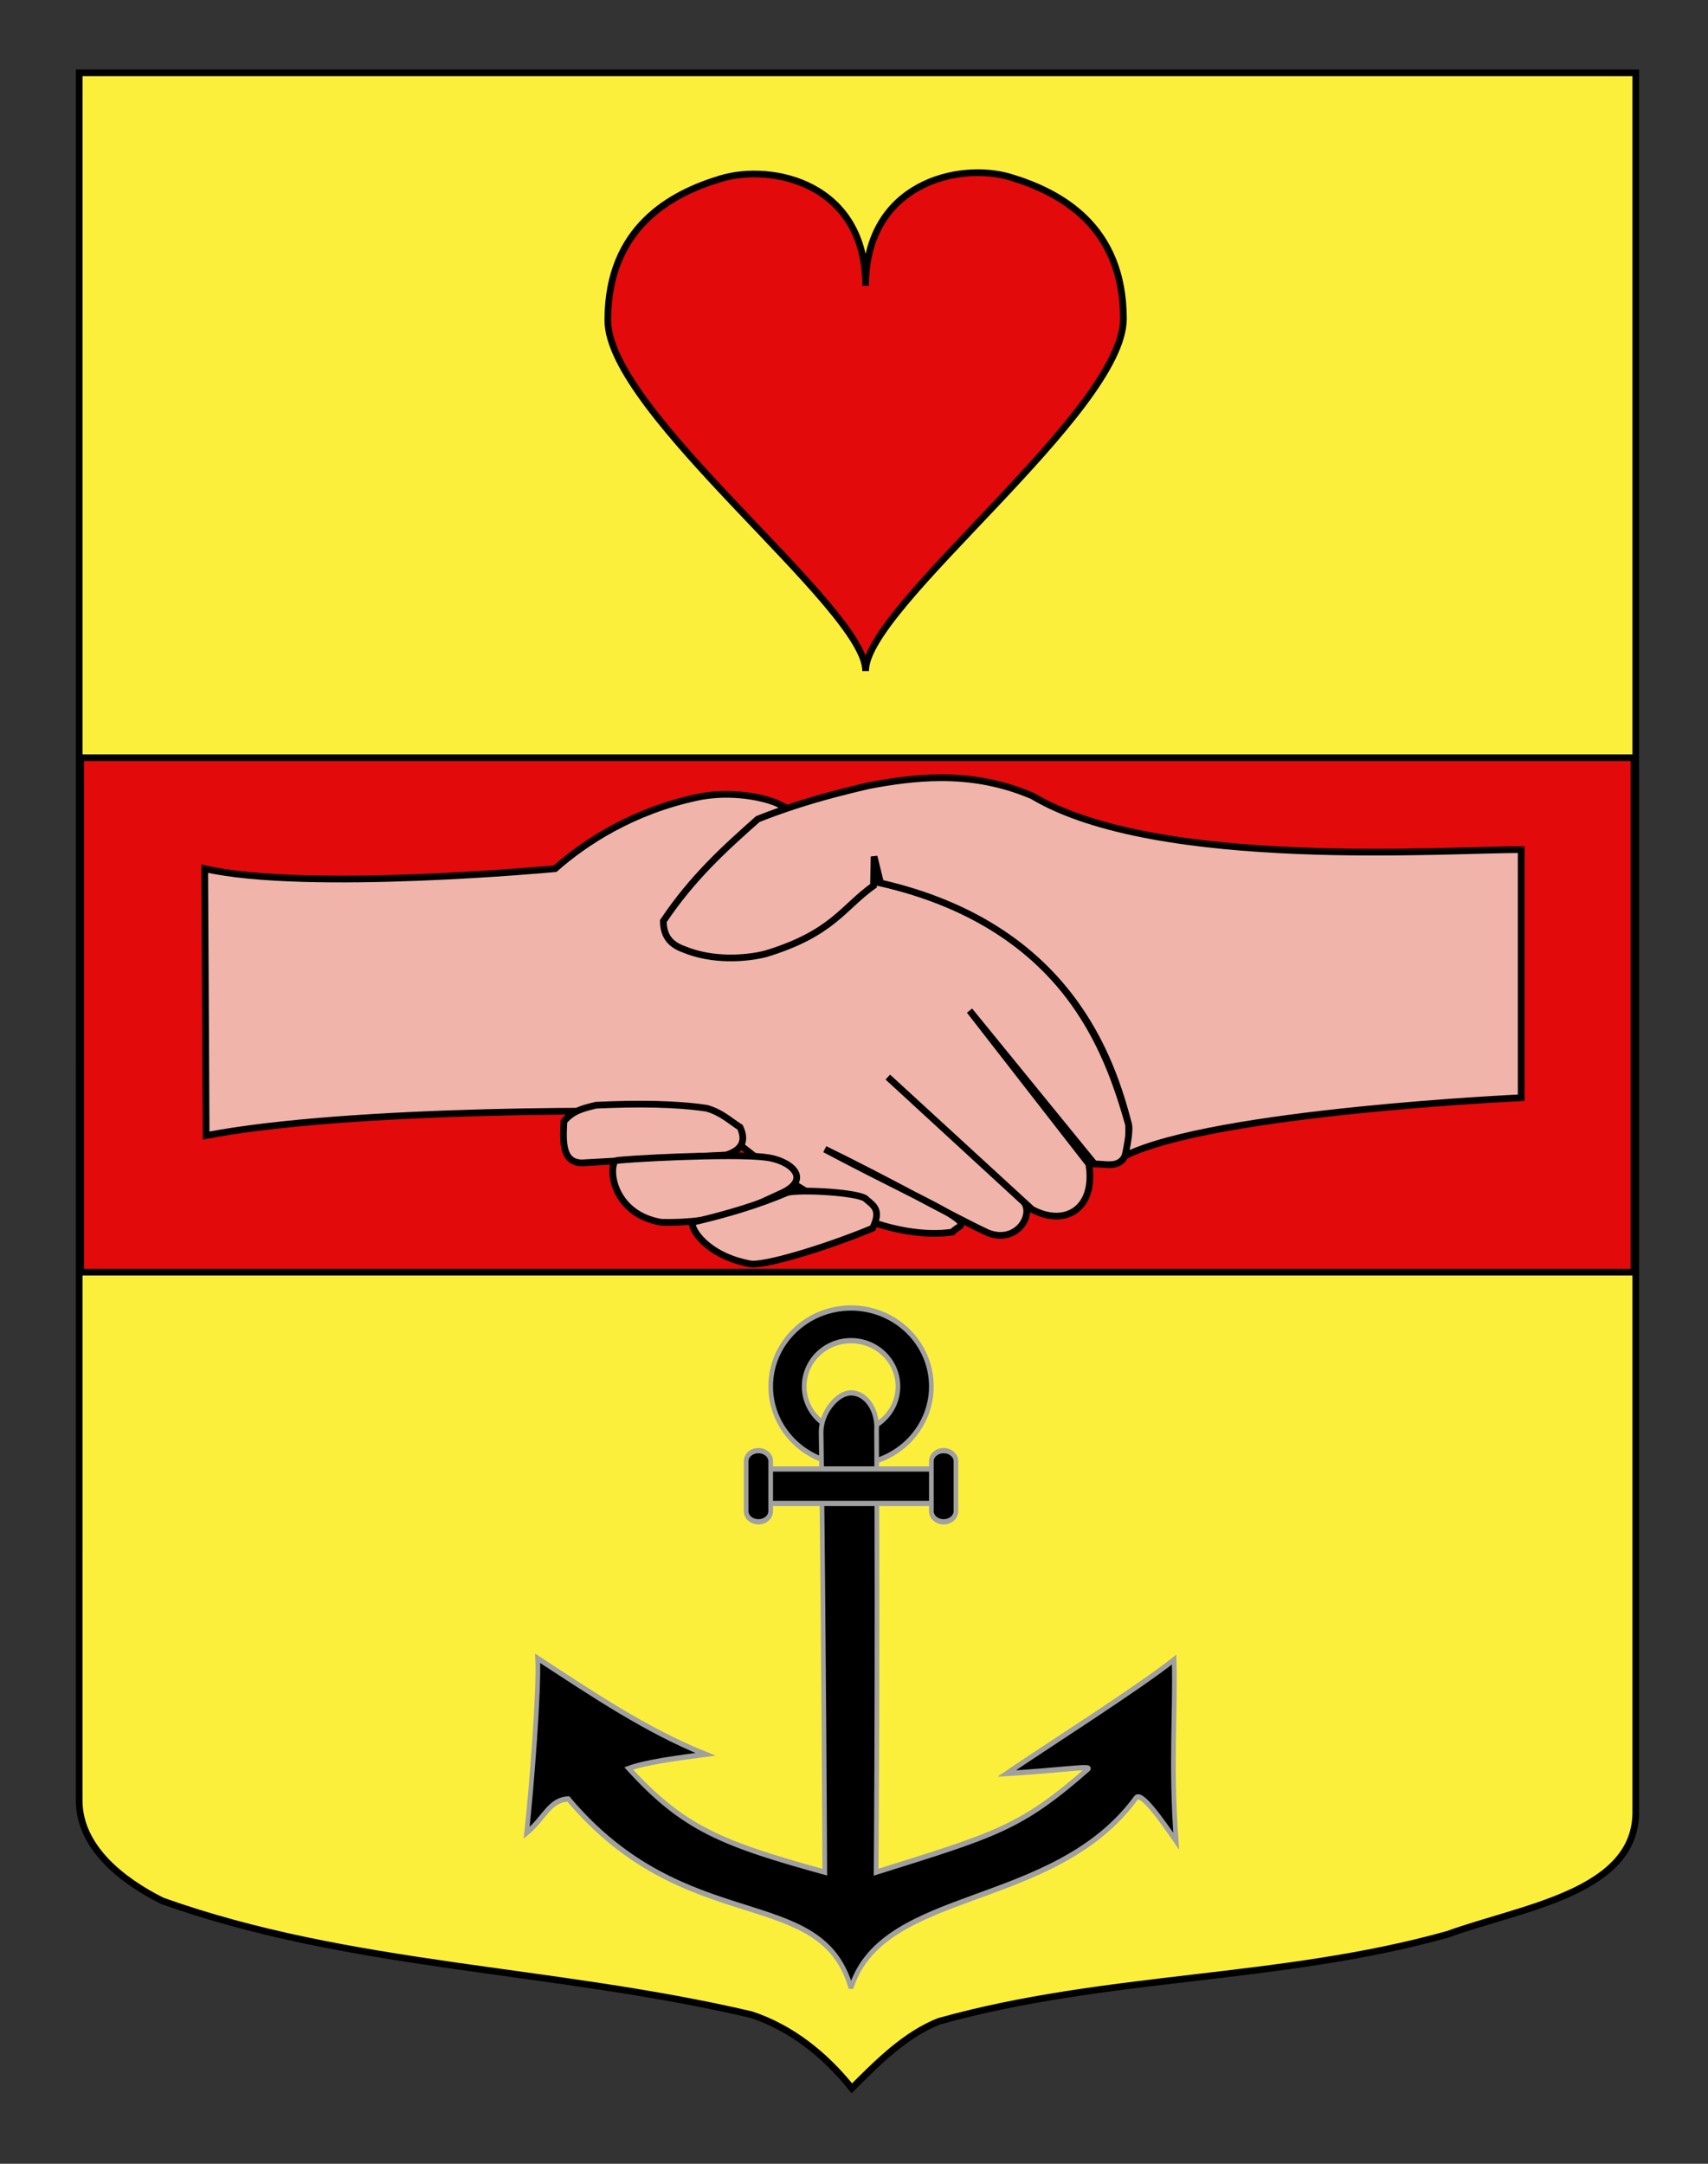 <?xml version="1.0" encoding="utf-8"?>
<!-- Generator: Adobe Illustrator 15.1.0, SVG Export Plug-In . SVG Version: 6.00 Build 0)  -->
<!DOCTYPE svg PUBLIC "-//W3C//DTD SVG 1.1//EN" "http://www.w3.org/Graphics/SVG/1.1/DTD/svg11.dtd">
<svg version="1.1" id="Calque_2" xmlns="http://www.w3.org/2000/svg" xmlns:xlink="http://www.w3.org/1999/xlink" x="0px" y="0px"
	 width="255.118px" height="323.148px" viewBox="0 0 255.118 323.148" enable-background="new 0 0 255.118 323.148"
	 xml:space="preserve">
<rect x="0" y="0" width="255.118" height="323.148" fill="#333333" stroke="none"/>
<path fill="#FCEF3C" stroke="#000000" d="M11.828,10.88c78,0,154.504,0,232.504,0c0,135.583,0,149.083,0,259.75
	c0,12.041-17.101,14.25-28.101,18.25c-25,7-51,6-76,13c-5,2-9,6-13,10c-4-5-9-9-15-11c-30-7-60-7-88-17c-6-3-12.406-8-12.406-15
	C11.828,245.339,11.828,147.255,11.828,10.88z"/>
<rect x="12.059" y="113.16" fill="#E20A0A" stroke="#000000" width="232" height="76.827"/>
<g id="layer1">
	<g id="g17190">
		<path id="path6470" fill="#F0B4AA" stroke="#000000" d="M30.575,129.736c15.284,3.482,52.343,0,52.343,0
			c4.464-3.957,11.609-8.615,21.199-10.659c4.166-0.888,8.837-0.357,11.872,0.848l9.328,4.723l4.239,6.784
			c29.933,5.973,36.02,26.316,39.007,36.463c0.444,7.448-2.633,5.898-5.088,5.936l-18.656-22.895l17.809,22.895
			c1.098,6.543-3.408,9.5-8.48,6.785l-21.539-19.758l20.355,18.713c1.438,2.01-1.187,6.227-5.439,4.536
			c-5.588-2.624-14.812-7.851-24.324-12.479c9.163,4.873,16.638,8.328,19.078,9.925c2.488,1.63,0.665,1.521-0.003,2.454
			c-7.983,1.197-21.2-2.912-37.182-17.766c-9.107-0.547-52.786-0.787-74.303,3.351L30.575,129.736z"/>
		<path id="path6452" fill="#F0B4AA" stroke="#000000" d="M84.237,167.465c-0.185,3.141-0.244,6.155,2.66,6.207l21.575-1.182
			c2.114-0.668,3.102-1.896,2.069-4.139c-1.574-0.996-2.763-2.207-4.995-2.839c-4.572-0.685-10.245-0.741-16.512-0.456
			C87.108,165.527,85.544,165.878,84.237,167.465z"/>
		<path id="path6432" fill="#F0B4AA" stroke="#000000" d="M140.313,116.153c-3.546,0.027-7.073,0.513-10.584,1.182
			c-3.625,0.848-7.291,1.781-11.121,3.036c-1.768,0.579-3.578,1.221-5.426,1.961c-4.915,4.366-9.731,8.693-14.104,15.231
			c0.029,2.367,1.163,3.549,3.143,4.245c4.163,1.712,9.084,1.415,12.143,0.645c9.995-3.048,11.48-6.878,16.117-10.181v-0.618
			l0.081-3.734l0.967,3.949c28.215,6.46,34.537,26.422,37.045,36.024c0.301,1.15-0.537,4.729-0.537,4.729
			c13.359-6.594,59.174-8.678,59.174-8.678v-37.045c-10.551-0.102-54.268,3.167-73.01-8.032
			C149.475,116.847,144.873,116.118,140.313,116.153z"/>
		<path id="path6454" fill="#F0B4AA" stroke="#000000" d="M91.891,173.361c-1.086,1.57-0.067,7.982,6.828,9.177
			c9.232,0.232,13.626-2.364,18.225-4.448c4.424-2.168,0.887-4.911-2.66-5.259C109.431,172.187,92.42,173.117,91.891,173.361z"/>
		<path id="path6456" fill="#F0B4AA" stroke="#000000" d="M103.447,182.538c-0.399,0.8,1.958,4.962,8.571,6.206
			c2.043,0.408,11.48-2.463,18.323-5.318c1.332-2.727,0.16-3.356-0.917-4.282c-0.692-1.046-9.763-1.562-11.798-1.061
			C113.081,180.02,108.315,181.406,103.447,182.538z"/>
	</g>
</g>
<path id="Coeur" fill="#E20A0A" stroke="#000000" d="M129.294,42.675c0-15.313,13.937-18.524,21.618-16.217
	c7.461,2.24,16.89,7.294,16.89,21.147c0,13.855-38.647,43.022-38.508,52.61c0.139-9.37-38.509-38.536-38.509-52.391
	s9.429-18.908,16.89-21.148C115.357,24.369,129.294,27.361,129.294,42.675z"/>
<g id="Ancre" transform="matrix(0.697,0,0,0.789,24.818,26.24)">
	<path id="path9478" stroke="#A0A0A0" d="M146.765,214.323c-9.502,0-17.213,6.648-17.213,14.838s7.713,14.838,17.213,14.838
		c9.506,0,17.219-6.647,17.219-14.838C163.984,220.972,156.271,214.323,146.765,214.323z M146.765,220.512
		c5.546,0,10.053,3.873,10.053,8.652c0,4.778-4.506,8.662-10.053,8.662c-5.542,0-10.036-3.884-10.036-8.662
		C136.729,224.383,141.223,220.512,146.765,220.512z"/>
	<path id="path11290" stroke="#A0A0A0" d="M146.778,230.39c-3.023,0-6.414,3.785-6.418,7.381
		c0.576,39.995,0.781,83.346,0.781,83.346c-22.056-5.393-30.262-8.256-42.009-19.628c3.465-1.172,10.738-2.02,16.445-2.683
		c-12.672-4.5-24.277-11.438-35.97-18.171c0.355,5.816-1.295,24.47-2.36,33.054c3.904-2.877,4.851-6.263,8.939-6.434
		c25.164,26.458,53.809,15.92,60.451,35.46h0.262c7.06-18.77,43.348-14.457,60.92-35.642c1.124-1.355,5.378,4.049,8.639,8.195
		c-1.235-14.63-0.139-24.465-0.447-34.393c-7.642,5.372-27.692,16.597-35.909,21.575c11.748-0.624,18.385-1.571,17.446-0.848
		c-14.397,11.124-19.492,12.35-45.401,19.516c0,0,0.36-38.607,0.095-83.538c0.003-0.03-0.003-0.062,0-0.09
		c0.014-0.191,0.022-0.379,0.022-0.573C152.261,233.314,149.804,230.39,146.778,230.39z"/>
	<g>
		<rect x="128.35" y="244.799" stroke="#A0A0A0" width="37.002" height="6.525"/>
		<path stroke="#A0A0A0" d="M129.552,252.796c0,1.105-1.18,2.001-2.632,2.001l0,0c-1.452,0-2.63-0.896-2.63-2.001v-9.468
			c0-1.108,1.178-2.004,2.63-2.004l0,0c1.452,0,2.632,0.896,2.632,2.004V252.796z"/>
		<path stroke="#A0A0A0" d="M169.244,252.796c0,1.105-1.177,2.001-2.632,2.001l0,0c-1.453,0-2.63-0.896-2.63-2.001v-9.468
			c0-1.108,1.177-2.004,2.63-2.004l0,0c1.453,0,2.632,0.896,2.632,2.004V252.796z"/>
	</g>
</g>
</svg>
